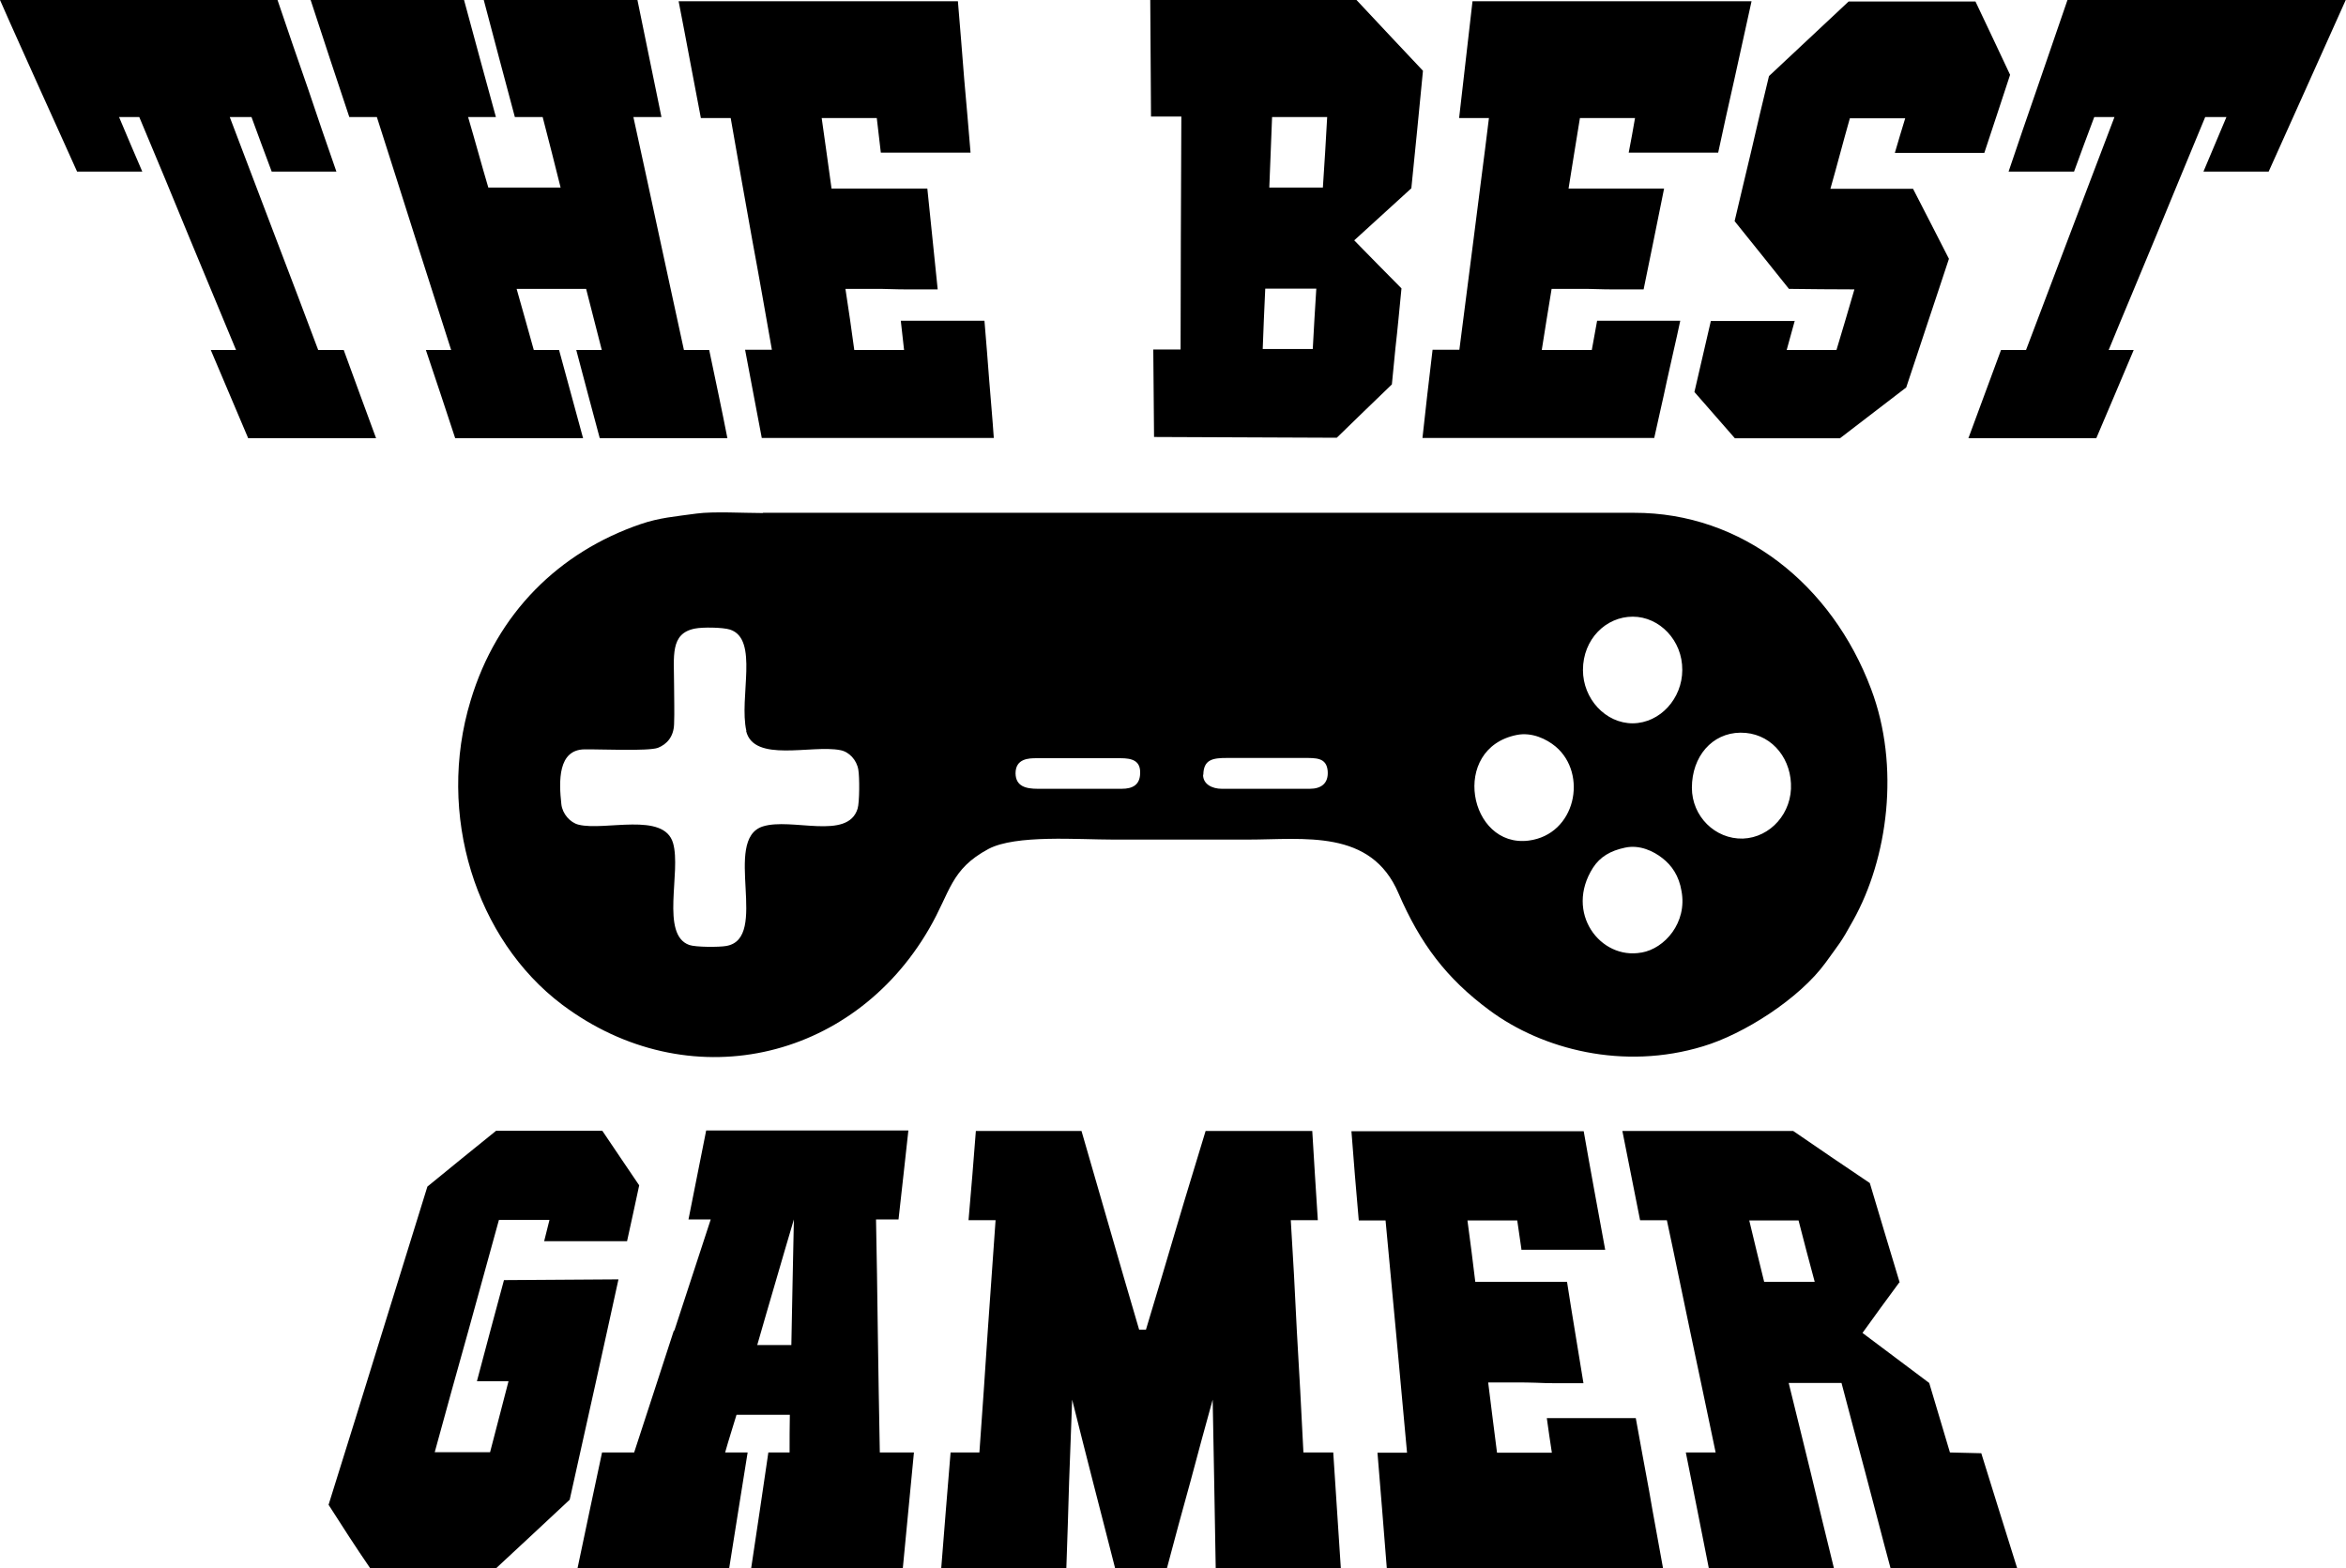 <?xml version="1.0" encoding="UTF-8"?>
<svg xmlns="http://www.w3.org/2000/svg" id="Layer_2" data-name="Layer 2" viewBox="0 0 92.82 62.04">
  <g id="Layer_1-2" data-name="Layer 1">
    <path d="m71.01,12.69c-.11.39-.21.77-.32,1.16h1.97c.24-.79.47-1.58.71-2.4-.87,0-1.73-.01-2.59-.02-.71-.88-1.41-1.77-2.15-2.68.21-.91.44-1.84.66-2.78.22-.97.46-1.96.7-2.96,1.03-.96,2.08-1.95,3.15-2.95h5.02c.47.98.92,1.95,1.37,2.9-.35,1.05-.68,2.08-1.02,3.09h-3.54c.13-.45.27-.91.41-1.37h-2.19c-.27.95-.51,1.88-.77,2.79h3.27c.48.94.96,1.86,1.42,2.77-.3.89-.58,1.77-.87,2.62-.28.84-.55,1.67-.82,2.47-.89.68-1.76,1.35-2.62,2.01h-4.16c-.53-.6-1.06-1.22-1.6-1.83.21-.92.43-1.86.65-2.81h3.3Zm-5.56,4.64c.16-.75.34-1.49.5-2.26.17-.79.36-1.57.53-2.38h-3.29c-.07.39-.14.77-.21,1.16h-1.98c.12-.8.26-1.6.39-2.42h1.07c.26,0,.5,0,.74.01.22.01.47.01.74.01h1.09c.27-1.29.53-2.62.81-3.99h-3.78c.14-.91.3-1.84.45-2.79h2.18c-.08.46-.16.92-.25,1.37h3.54c.2-.95.42-1.92.64-2.9.22-1.01.45-2.03.68-3.09h-11.04c-.18,1.58-.36,3.13-.53,4.62h1.18c-.2,1.66-.42,3.26-.61,4.81-.19,1.5-.38,2.95-.56,4.36h-1.06c-.14,1.19-.28,2.35-.4,3.49h9.19Zm16.61-10.54c.26-.71.52-1.42.8-2.16h.8c-.63,1.67-1.25,3.27-1.84,4.84-.57,1.5-1.12,2.95-1.66,4.38h-.99c-.44,1.19-.87,2.35-1.29,3.49h5.06c.48-1.13.98-2.3,1.48-3.49h-.99c.58-1.42,1.2-2.87,1.82-4.38.64-1.56,1.31-3.17,2-4.84h.84c-.31.74-.61,1.45-.91,2.16h2.58c.48-1.06.97-2.16,1.47-3.27.51-1.14,1.04-2.31,1.58-3.52h-11.01c-.41,1.21-.82,2.37-1.21,3.52-.39,1.11-.76,2.21-1.12,3.27h2.59ZM45.52,0h8.15c.89.95,1.76,1.88,2.63,2.8-.15,1.59-.31,3.15-.46,4.65-.77.7-1.52,1.39-2.26,2.06.63.64,1.25,1.28,1.87,1.9-.08.8-.15,1.59-.24,2.37-.05.48-.09.95-.14,1.43-.74.71-1.46,1.41-2.18,2.11-2.4-.01-4.81-.02-7.23-.03-.01-1.11-.02-2.27-.03-3.46h1.08c0-1.41.01-2.87.01-4.38.01-1.56.01-3.17.02-4.84h-1.2c-.01-1.49-.02-3.04-.03-4.63Zm4.7,7.42h2.12c.06-.91.12-1.84.17-2.79h-2.18c-.04.95-.07,1.88-.11,2.79Zm-.26,6.39h1.98c.04-.79.09-1.58.14-2.39h-2.02c-.04.81-.07,1.6-.1,2.39Zm-30.33,30.93c-.9.73-1.81,1.46-2.72,2.21-.58,1.89-1.2,3.85-1.83,5.9-.66,2.14-1.35,4.36-2.08,6.69.53.83,1.07,1.67,1.64,2.5h5c.98-.91,1.95-1.81,2.9-2.7.35-1.55.68-3.08,1.01-4.54.32-1.43.62-2.82.92-4.18-1.51.01-3.03.02-4.53.03-.35,1.3-.71,2.63-1.07,4h1.25c-.24.92-.48,1.86-.73,2.81h-2.19c.45-1.66.9-3.26,1.33-4.8.41-1.5.82-2.96,1.21-4.39h2c-.07.28-.14.56-.21.84h3.28c.16-.75.33-1.48.48-2.21-.49-.73-.98-1.44-1.46-2.16h-4.2ZM7.52,9.47c.62,1.5,1.23,2.96,1.82,4.38h-1c.51,1.2,1,2.35,1.48,3.49h5.06c-.42-1.13-.84-2.29-1.28-3.49h-1.01c-.53-1.41-1.08-2.87-1.66-4.38-.59-1.56-1.21-3.17-1.84-4.84h.86c.27.73.53,1.45.8,2.16h2.56c-.37-1.06-.75-2.16-1.12-3.27-.4-1.14-.8-2.31-1.21-3.52H0c.53,1.21,1.06,2.37,1.57,3.51.51,1.12,1,2.22,1.48,3.28h2.58c-.31-.71-.61-1.43-.92-2.16h.8c.7,1.67,1.37,3.27,2.01,4.84Zm20.2-4.8h1.19c.29,1.66.57,3.26.85,4.81.28,1.5.53,2.95.78,4.36h-1.06c.22,1.2.45,2.35.66,3.49h9.18c-.05-.75-.12-1.49-.18-2.26-.06-.78-.12-1.57-.19-2.38h-3.31c.04.39.09.78.13,1.16h-1.97c-.11-.8-.22-1.6-.35-2.42h1.07c.26,0,.51,0,.74.01.24.01.48.01.75.01h1.09c-.13-1.29-.27-2.62-.41-3.99h-3.79c-.12-.91-.26-1.84-.39-2.79h2.18c.05.46.11.92.16,1.37h3.55c-.08-.95-.16-1.92-.25-2.9-.08-1.01-.16-2.03-.25-3.09h-11.05c.31,1.58.59,3.13.88,4.62Zm-3.99,12.67h5.05c-.22-1.13-.47-2.29-.72-3.49h-1c-.31-1.41-.62-2.87-.95-4.38-.34-1.56-.68-3.17-1.05-4.84h1.11c-.31-1.49-.62-3.04-.95-4.63h-6.08c.42,1.59.83,3.14,1.23,4.63h1.1c.25.95.48,1.88.71,2.79h-2.86c-.27-.91-.52-1.84-.8-2.79h1.1c-.41-1.49-.83-3.04-1.26-4.63h-6.07c.52,1.59,1.03,3.14,1.53,4.63h1.09c.53,1.67,1.05,3.28,1.54,4.84.48,1.5.95,2.96,1.4,4.38h-1c.4,1.2.79,2.35,1.16,3.49h5.06c-.31-1.13-.62-2.29-.95-3.49h-1c-.22-.8-.45-1.6-.68-2.42h2.75c.21.82.42,1.63.62,2.42h-1.01c.32,1.2.62,2.35.93,3.49Zm51.41,33.41c-.48.65-.97,1.32-1.45,1.99.86.64,1.74,1.31,2.64,1.98.27.9.54,1.81.82,2.75.41.01.82.02,1.24.03.46,1.47.93,3,1.42,4.55h-5.01c-.35-1.29-.67-2.56-1-3.79-.33-1.21-.63-2.38-.94-3.54h-2.09c.29,1.16.57,2.33.87,3.54.3,1.24.6,2.5.92,3.79h-4.95c-.31-1.56-.61-3.1-.91-4.58h1.18c-.35-1.66-.68-3.26-1.01-4.8-.32-1.5-.61-2.96-.92-4.39h-1.06c-.24-1.21-.47-2.37-.7-3.53h6.76c.99.68,2,1.37,3.03,2.06.38,1.27.77,2.58,1.18,3.93Zm-3.34-.03c-.22-.82-.44-1.64-.64-2.43h-1.95c.19.8.39,1.62.59,2.43h2Zm-45.12,1.93c.49-1.5.97-2.97,1.44-4.4h-.88c.24-1.2.47-2.37.7-3.52h8c-.12,1.14-.26,2.32-.39,3.52h-.89c.03,1.42.05,2.89.07,4.4.02,1.55.05,3.17.08,4.82h1.35c-.14,1.48-.29,3.02-.44,4.58h-6c.24-1.56.46-3.1.68-4.58h.84c0-.5,0-.99.01-1.49h-2.11c-.15.5-.31.99-.45,1.49h.89c-.24,1.48-.48,3.02-.73,4.58h-6c.33-1.56.65-3.1.97-4.58h1.27c.54-1.66,1.07-3.27,1.57-4.82Zm3.29.57h1.34c.02-.86.03-1.71.05-2.55.02-.82.03-1.63.05-2.42-.24.8-.47,1.6-.71,2.42-.25.84-.49,1.69-.74,2.55Zm8.82,4.25h-1.18c-.12,1.48-.25,3.02-.37,4.58h4.95c.04-1.17.08-2.32.11-3.43.04-1.1.08-2.19.12-3.24.26,1.05.54,2.14.82,3.24.29,1.11.58,2.27.88,3.43h2.05c.31-1.17.62-2.32.93-3.43.29-1.1.59-2.19.88-3.24.02,1.05.04,2.14.06,3.24.02,1.11.04,2.27.06,3.43h4.95c-.1-1.56-.2-3.1-.3-4.58h-1.18c-.08-1.66-.17-3.26-.26-4.8-.07-1.5-.15-2.96-.24-4.39h1.07c-.08-1.21-.15-2.37-.22-3.53h-4.22c-.37,1.23-.76,2.48-1.14,3.77-.39,1.33-.8,2.69-1.22,4.09h-.27c-.41-1.4-.81-2.76-1.19-4.09-.37-1.29-.74-2.55-1.09-3.77h-4.18c-.09,1.14-.18,2.32-.29,3.53h1.07c-.1,1.42-.2,2.88-.31,4.39-.1,1.54-.21,3.15-.33,4.8Zm21.43-8.02h3.29c-.15-.82-.3-1.62-.44-2.4-.14-.78-.28-1.53-.41-2.29h-9.19c.09,1.16.18,2.32.29,3.53h1.06c.13,1.42.27,2.88.41,4.39.14,1.54.29,3.15.44,4.8h-1.17c.12,1.48.25,3.02.37,4.58h10.93c-.18-1.03-.38-2.05-.55-3.06-.18-.98-.36-1.94-.53-2.89h-3.52c.06.45.13.91.2,1.37h-2.17c-.12-.95-.24-1.87-.35-2.78h1.1c.27,0,.52,0,.77.01s.5.02.77.02h1.13c-.22-1.37-.45-2.71-.65-4.01h-3.63c-.1-.82-.2-1.64-.31-2.43h1.97c.06.39.11.78.17,1.17Zm-30.03-29.16h34.46c4.28-.01,7.83,2.85,9.38,6.97,1.16,3.07.66,6.71-.71,9.16-.5.91-.54.9-1.09,1.67-1.04,1.43-3.24,2.83-4.85,3.31-3.15.96-6.36.12-8.44-1.42-1.72-1.27-2.75-2.65-3.61-4.64-1.09-2.55-3.73-2.12-5.97-2.12h-5.3c-1.43,0-3.87-.2-4.95.37-1.51.81-1.5,1.7-2.35,3.16-3.05,5.27-9.56,6.72-14.52,3-3.41-2.57-4.99-7.52-3.62-12.03,1.04-3.47,3.51-5.88,6.72-6.98.76-.26,1.36-.3,2.22-.42.67-.09,1.87-.02,2.62-.02Zm36.75,10.88c0,1.13.92,2.04,2.02,2.01,1.09-.04,1.96-1.02,1.9-2.18-.05-1.11-.86-2.02-2-2.01-1.12.01-1.92.94-1.92,2.18Zm-4.31-4.66c0,1.14.89,2.11,1.97,2.11,1.09-.01,1.96-.99,1.96-2.11.01-1.17-.9-2.11-1.96-2.11s-1.97.89-1.97,2.11Zm2.32,11.18c.92-.16,1.81-1.19,1.58-2.43-.1-.61-.39-1.02-.75-1.3-.35-.28-.91-.55-1.49-.42-.57.12-.98.36-1.26.79-1.14,1.78.29,3.66,1.91,3.36Zm-4.47-4.43c1.87-.24,2.35-2.64,1.07-3.72-.36-.3-.94-.58-1.54-.46-2.65.53-1.9,4.48.47,4.18Zm-12.88-2.6c0,.37.36.55.74.55h3.48c.45,0,.75-.21.71-.71-.05-.53-.46-.51-.96-.51h-3.02c-.55,0-.93.05-.94.66Zm-7.42-.06c.01.51.4.61.88.61h3.32c.44,0,.72-.16.73-.61.02-.51-.33-.6-.78-.6h-3.32c-.3,0-.83.01-.83.6Zm-10.65-1.68c-.3-1.32.51-3.64-.65-4.01-.29-.09-1.08-.1-1.38-.04-1,.19-.83,1.1-.83,2.24,0,.5.02,1.05,0,1.55-.02.5-.29.79-.64.93-.39.14-2.32.05-2.9.06-1.06.01-1.02,1.26-.92,2.17.04.38.35.73.68.81,1.04.26,3.38-.52,3.74.73.33,1.14-.51,3.62.64,4.03.25.09,1.19.09,1.46.04,1.74-.29-.17-4.21,1.45-4.73,1.14-.36,3.36.56,3.75-.7.08-.25.08-1.26.03-1.54-.06-.39-.37-.72-.72-.78-1.13-.22-3.42.51-3.72-.76Z"></path>
  </g>
</svg>
